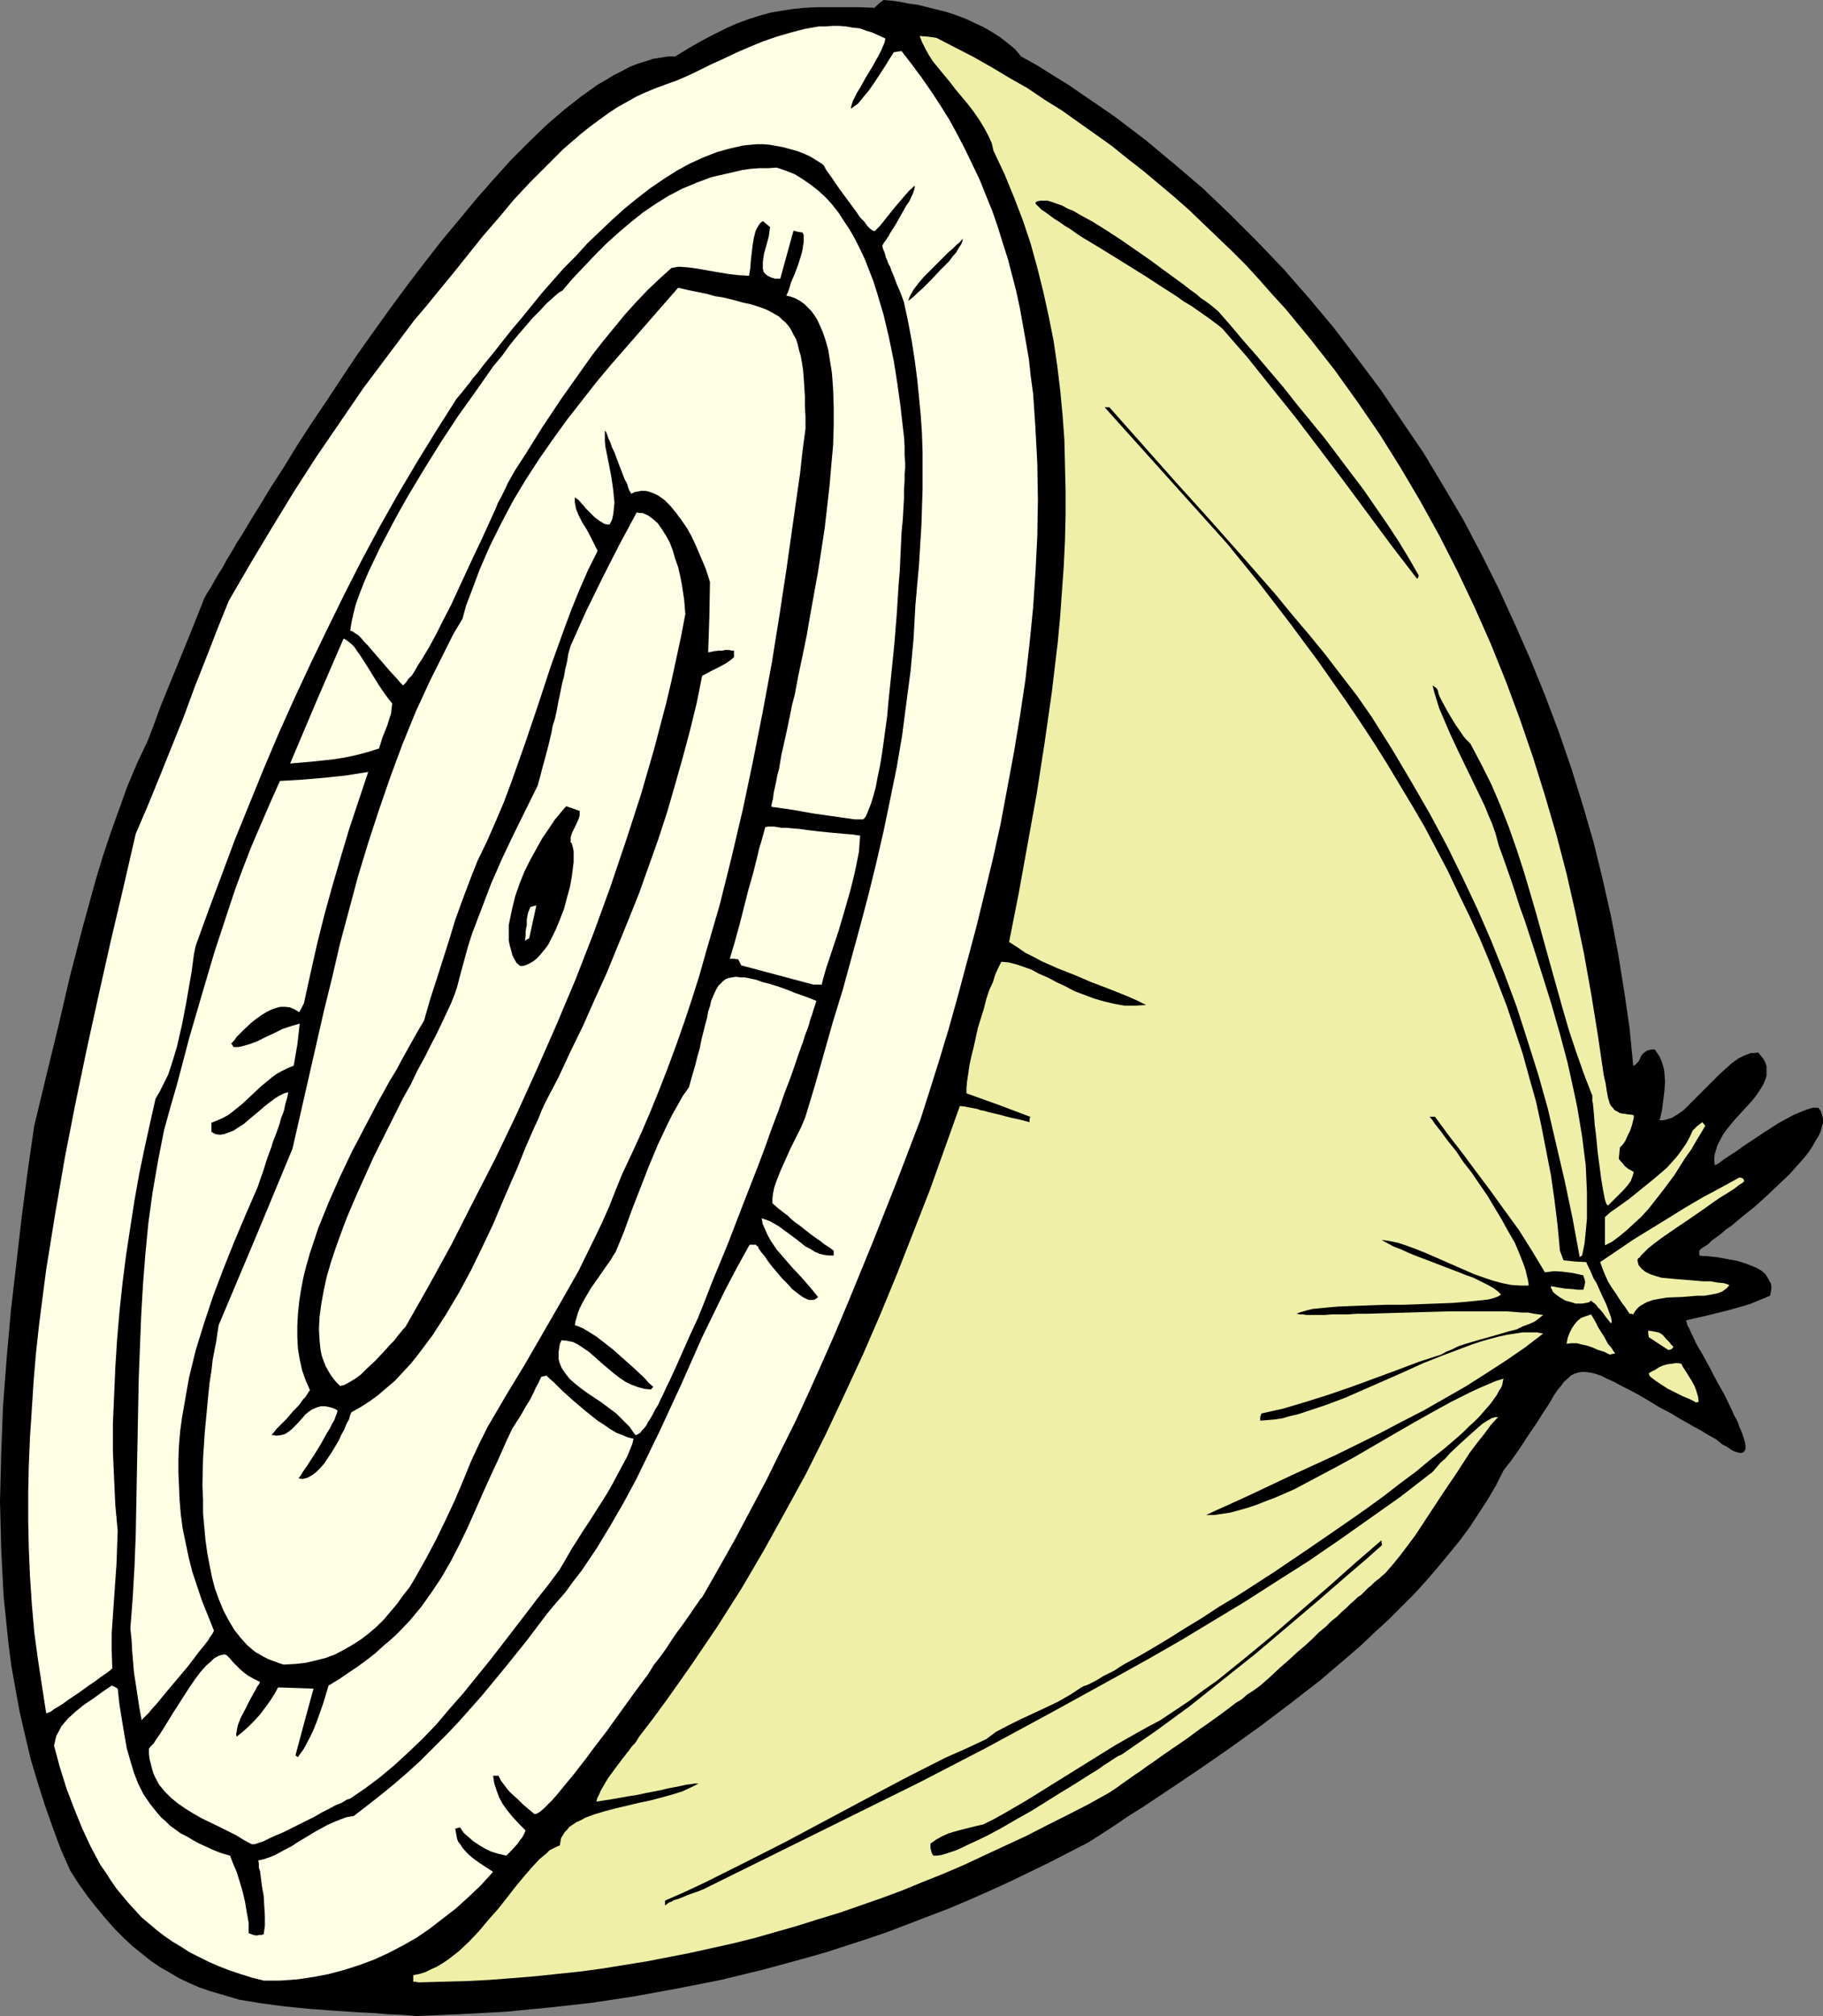 <?xml version="1.0" encoding="UTF-8" standalone="no"?>
<svg
   version="1.0"
   width="129.766mm"
   height="143.471mm"
   id="svg22"
   sodipodi:docname="Onion 23.wmf"
   xmlns:inkscape="http://www.inkscape.org/namespaces/inkscape"
   xmlns:sodipodi="http://sodipodi.sourceforge.net/DTD/sodipodi-0.dtd"
   xmlns="http://www.w3.org/2000/svg"
   xmlns:svg="http://www.w3.org/2000/svg">
  <rect width="100%" height="100%" fill="#808080" stroke="none"/>
  <sodipodi:namedview
     id="namedview22"
     pagecolor="#ffffff"
     bordercolor="#000000"
     borderopacity="0.25"
     inkscape:showpageshadow="2"
     inkscape:pageopacity="0.0"
     inkscape:pagecheckerboard="0"
     inkscape:deskcolor="#d1d1d1"
     inkscape:document-units="mm" />
  <defs
     id="defs1">
    <pattern
       id="WMFhbasepattern"
       patternUnits="userSpaceOnUse"
       width="6"
       height="6"
       x="0"
       y="0" />
  </defs>
  <path
     style="fill:#000000;fill-opacity:1;fill-rule:evenodd;stroke:none"
     d="m 111.989,542.254 -3.878,-0.323 -3.878,-0.162 -3.717,-0.323 -3.717,-0.162 -7.11,-0.485 -6.626,-0.485 -6.464,-0.646 -6.141,-0.808 -2.909,-0.485 -3.07,-0.485 -2.747,-0.808 -2.747,-0.808 -2.747,-0.808 -2.747,-0.969 -2.586,-1.131 -2.747,-1.293 -2.424,-1.454 -2.586,-1.454 -2.586,-1.777 -2.424,-1.939 -2.424,-1.939 -2.424,-2.262 -2.424,-2.424 -2.424,-2.747 -2.424,-2.908 -2.424,-3.07 -2.424,-3.393 -2.262,-3.555 -2.586,-5.817 -2.262,-6.14 -2.101,-5.978 -1.939,-6.14 L 8.242,473.099 6.787,466.959 5.333,460.658 4.202,454.518 3.07,448.216 2.262,441.915 1.616,435.613 0.97,429.312 0.646,423.01 0.323,416.547 0.162,410.245 0,403.782 l 0.162,-6.302 0.162,-6.302 0.485,-12.926 0.97,-12.765 1.131,-12.765 1.454,-12.603 1.454,-12.603 1.616,-12.441 1.778,-12.28 3.232,-13.411 1.616,-6.625 1.616,-6.625 3.07,-13.249 3.394,-13.088 1.778,-6.463 1.778,-6.463 1.939,-6.463 2.101,-6.302 2.262,-6.302 2.262,-6.302 2.586,-6.14 2.909,-6.14 1.778,-4.686 1.778,-4.847 4.04,-9.856 3.878,-9.533 1.939,-4.847 1.778,-4.524 0.808,-1.454 0.97,-1.454 0.97,-1.777 1.131,-1.939 1.131,-1.777 1.131,-2.101 1.293,-2.101 1.293,-2.262 1.454,-2.262 1.454,-2.424 1.454,-2.424 1.616,-2.585 3.232,-5.332 3.555,-5.494 3.555,-5.817 3.878,-5.978 4.04,-5.978 4.04,-6.14 4.202,-6.302 4.363,-6.14 4.525,-6.302 4.525,-6.14 4.686,-6.14 4.525,-5.817 4.848,-5.817 4.686,-5.655 4.686,-5.332 4.686,-5.17 4.686,-4.686 4.686,-4.524 2.424,-2.101 2.262,-1.939 2.262,-1.777 2.262,-1.777 2.262,-1.616 2.262,-1.616 2.262,-1.293 2.101,-1.293 2.262,-1.131 2.101,-1.131 2.101,-0.808 2.101,-0.646 1.939,-0.646 2.101,-0.323 1.939,-0.323 h 1.939 l 3.717,-2.262 3.394,-1.939 3.394,-1.777 3.232,-1.616 2.909,-1.293 3.07,-1.131 3.07,-0.969 2.909,-0.808 2.909,-0.485 3.07,-0.485 3.232,-0.323 3.394,-0.162 h 3.555 3.555 4.04 l 4.202,0.162 1.131,-1.131 L 237.713,0 l 2.101,0.162 2.262,0.323 2.424,0.485 2.424,0.323 2.586,0.646 2.586,0.646 2.586,0.646 2.424,0.808 2.586,0.969 2.424,1.131 2.424,1.131 2.262,1.293 2.262,1.454 2.101,1.616 1.939,1.616 1.616,1.939 4.363,2.424 4.363,2.747 4.202,2.585 4.202,2.908 4.04,2.747 4.202,2.908 4.04,3.07 4.04,3.07 7.757,6.463 7.757,6.625 7.434,7.109 7.11,7.109 7.11,7.433 6.787,7.756 6.626,7.917 6.302,8.24 6.302,8.402 5.818,8.564 5.818,8.564 5.333,8.887 5.333,9.048 4.848,9.21 4.686,9.371 4.363,9.533 4.202,9.533 3.878,9.533 3.717,9.856 3.394,9.856 3.07,9.856 2.909,10.018 2.424,9.856 2.262,10.018 1.939,10.179 1.616,10.018 1.454,10.018 0.97,10.018 0.485,-0.162 0.323,-0.323 0.646,-0.646 0.323,-0.646 0.323,-0.808 0.485,-0.646 0.646,-0.485 0.485,-0.323 0.485,-0.162 0.808,-0.162 h 0.808 l 0.646,0.969 0.646,0.969 0.485,1.131 0.323,0.969 0.323,1.131 0.162,1.131 0.162,2.424 -0.162,2.424 -0.323,2.585 -0.323,2.585 -0.646,2.747 h 0.808 l 0.808,-0.162 1.616,-0.485 1.616,-0.969 1.616,-1.131 1.454,-1.454 1.616,-1.616 3.232,-3.232 3.394,-3.393 1.616,-1.454 1.616,-1.454 1.778,-1.293 1.616,-0.808 1.778,-0.646 h 0.97 l 0.97,-0.162 0.808,0.969 0.646,0.808 0.485,0.969 0.323,0.969 v 0.808 0.969 0.808 l -0.323,0.969 -0.323,0.808 -0.485,0.969 -1.131,1.777 -1.293,1.777 -1.616,1.777 -3.394,3.716 -1.616,1.939 -1.454,1.939 -1.131,2.1 -0.485,0.969 -0.323,1.131 -0.323,0.969 -0.162,1.131 v 1.131 l 0.162,0.969 1.131,-0.646 1.293,-0.969 1.454,-0.969 1.778,-1.131 1.778,-1.293 1.939,-1.293 3.878,-2.585 4.04,-2.585 2.101,-1.131 1.778,-0.969 1.939,-0.808 1.616,-0.646 1.616,-0.485 h 1.454 l 0.646,0.808 0.323,0.969 0.323,1.131 v 1.131 l -0.323,1.131 -0.323,1.293 -0.646,1.293 -0.808,1.293 -0.808,1.454 -0.97,1.454 -1.131,1.454 -1.293,1.454 -2.747,3.07 -3.07,2.908 -3.07,2.908 -3.232,2.908 -3.232,2.585 -3.07,2.585 -1.454,0.969 -1.293,1.131 -1.293,0.969 -1.131,0.808 -0.97,0.969 -0.97,0.646 -0.808,0.485 -0.323,0.323 -0.323,0.323 v 1.293 l 0.97,0.162 h 0.97 l 1.454,0.162 1.454,0.162 1.778,0.323 1.778,0.323 1.778,0.323 1.616,0.485 1.778,0.646 1.616,0.646 1.454,0.808 1.131,0.969 0.808,1.293 0.323,0.646 0.323,0.485 0.162,0.808 v 0.808 l -0.162,0.808 -0.162,0.969 -2.747,1.131 -2.747,1.131 -2.747,0.808 -2.909,0.808 -5.818,1.454 -5.656,1.293 0.162,0.485 0.162,0.808 0.485,0.808 0.485,1.131 0.646,1.293 0.646,1.454 0.808,1.454 0.97,1.616 1.939,3.555 1.939,3.716 2.101,3.716 1.778,3.716 0.808,1.777 0.97,1.777 0.485,1.454 0.646,1.454 0.485,1.454 0.323,1.131 0.162,0.969 v 0.808 l -0.323,0.646 -0.323,0.323 -0.646,0.162 -0.808,-0.162 -0.485,-0.162 -0.485,-0.162 -0.646,-0.323 -1.454,-0.969 -0.97,-0.485 -0.808,-0.646 -0.97,-0.808 -2.101,-1.131 -2.101,-1.293 -2.101,-1.131 -1.939,-1.131 -1.778,-0.969 -1.778,-1.131 -3.394,-1.777 -2.909,-1.777 -2.747,-1.616 -2.424,-1.293 -2.262,-1.131 -2.101,-1.131 -1.778,-0.808 -1.616,-0.808 -1.454,-0.485 -1.454,-0.323 -1.131,-0.162 h -1.131 l -0.97,0.162 -0.97,0.323 -0.97,0.485 -0.808,0.808 -0.97,0.808 -0.808,1.131 -0.97,1.131 -0.97,1.454 -0.808,1.454 -1.131,1.777 -1.293,1.939 -1.293,2.101 -1.454,2.101 -1.616,2.424 -1.778,2.747 -1.939,2.747 -2.262,2.908 -1.939,3.878 -2.262,3.878 -2.424,3.716 -2.424,3.716 -2.747,3.716 -2.909,3.555 -3.07,3.716 -3.07,3.555 -3.232,3.555 -3.394,3.393 -3.394,3.393 -3.717,3.393 -3.555,3.393 -3.717,3.232 -7.595,6.463 -7.918,6.14 -7.918,5.978 -8.08,5.817 -7.918,5.494 -7.918,5.332 -7.757,5.17 -3.878,2.424 -3.555,2.424 -3.717,2.424 -3.555,2.262 -5.333,2.747 -5.333,2.747 -5.333,2.585 -5.333,2.585 -5.333,2.424 -5.494,2.424 -5.333,2.262 -5.494,2.101 -10.989,4.201 -5.656,1.939 -5.494,1.777 -5.494,1.777 -5.656,1.616 -11.312,3.07 -11.312,2.747 -11.474,2.262 -11.474,2.101 -11.635,1.777 -11.635,1.293 -11.797,1.131 -11.958,0.646 z"
     id="path1" />
  <path
     style="fill:#efefa8;fill-opacity:1;fill-rule:evenodd;stroke:none"
     d="m 112.635,533.206 -0.808,-0.162 h -0.646 v -1.777 l 1.616,-0.323 1.616,-0.485 1.616,-0.808 1.454,-0.646 1.616,-0.969 1.454,-0.969 2.909,-2.262 2.747,-2.585 2.747,-2.908 2.424,-2.908 2.586,-2.908 2.424,-3.07 2.262,-2.908 2.262,-2.747 2.101,-2.424 2.101,-2.262 0.97,-0.808 0.97,-0.808 0.808,-0.808 0.97,-0.485 0.97,-0.485 0.808,-0.323 0.162,-0.969 0.162,-0.969 0.485,-0.808 0.485,-0.808 0.646,-0.646 0.646,-0.808 0.97,-0.646 0.97,-0.646 1.131,-0.485 1.131,-0.646 2.586,-0.969 2.747,-0.808 3.07,-0.808 6.141,-1.454 3.07,-0.646 3.07,-0.808 2.909,-0.808 2.586,-0.808 2.424,-1.131 0.97,-0.485 0.97,-0.485 h -0.485 -0.646 l -0.97,0.162 -1.293,0.162 -1.454,0.323 -1.616,0.323 -1.778,0.323 -1.939,0.485 -4.202,0.808 -2.262,0.485 -2.101,0.323 -4.525,0.808 -2.101,0.323 -2.101,0.323 0.162,-0.808 0.485,-0.969 0.485,-1.131 0.646,-1.131 0.646,-1.131 0.808,-1.293 1.778,-2.424 1.939,-2.585 1.778,-2.262 0.808,-1.131 0.808,-0.808 0.646,-0.969 0.485,-0.808 3.717,-4.847 3.555,-4.847 3.555,-5.009 3.394,-4.847 6.787,-10.018 6.464,-10.179 5.979,-10.179 5.818,-10.503 5.656,-10.341 5.333,-10.664 5.01,-10.664 5.01,-10.826 4.686,-10.826 4.525,-10.987 4.363,-11.149 4.363,-11.149 4.04,-11.31 4.04,-11.31 1.293,0.162 2.586,0.485 0.808,0.162 0.808,0.323 0.97,0.162 1.131,0.323 1.293,0.323 1.454,0.323 1.778,0.485 1.939,0.485 2.262,0.485 2.424,0.646 v -0.808 l 0.162,-0.646 -8.565,-3.232 -8.565,-3.07 v -1.454 l 0.162,-1.777 0.323,-2.101 0.323,-2.262 0.485,-2.262 0.646,-2.585 1.131,-5.17 1.616,-5.17 0.646,-2.585 0.808,-2.424 0.97,-2.101 0.646,-2.1 0.808,-1.777 0.808,-1.616 1.939,0.162 1.939,0.485 1.939,0.646 2.262,0.808 2.101,1.131 2.262,0.969 2.424,1.293 2.424,1.131 2.424,1.293 2.586,0.969 2.586,0.969 2.747,0.808 2.747,0.646 2.747,0.485 h 2.909 l 2.909,-0.162 -2.586,-1.293 -2.586,-1.131 -4.848,-1.939 -4.686,-1.777 -4.525,-1.939 -4.525,-1.777 -4.363,-1.939 -2.101,-1.131 -2.262,-1.131 -2.101,-1.454 -2.262,-1.454 2.586,-13.088 2.424,-13.411 2.424,-13.411 2.101,-13.573 1.939,-13.573 1.616,-13.573 0.646,-6.948 0.485,-6.786 0.485,-6.786 0.323,-6.786 0.162,-6.786 v -6.786 l -0.162,-6.786 -0.162,-6.786 -0.485,-6.625 -0.646,-6.786 -0.808,-6.625 -0.97,-6.625 -1.293,-6.463 -1.454,-6.625 -1.616,-6.463 -1.778,-6.463 -2.101,-6.302 -2.424,-6.302 -2.586,-6.302 -2.909,-6.14 -0.485,-2.101 -0.97,-2.101 -1.131,-2.101 -1.293,-2.101 -1.454,-2.101 -1.616,-2.101 -3.232,-3.878 -1.616,-2.101 -1.616,-1.939 -1.454,-1.777 -1.454,-1.777 -1.131,-1.777 -0.97,-1.777 -0.808,-1.616 -0.646,-1.616 2.262,0.162 2.262,0.323 10.019,5.17 4.848,2.747 4.848,2.908 4.848,2.747 4.525,3.07 4.686,2.908 4.525,3.232 4.363,3.07 4.525,3.232 4.202,3.393 4.363,3.393 4.04,3.393 4.04,3.393 4.04,3.555 3.878,3.716 3.878,3.716 3.878,3.716 3.717,3.716 3.555,3.878 3.555,4.039 3.555,3.878 6.787,8.24 6.464,8.24 6.141,8.564 5.979,8.725 5.656,9.048 5.333,9.048 5.171,9.371 4.848,9.533 4.525,9.533 4.363,9.856 4.04,10.018 3.717,10.018 3.555,10.341 3.232,10.341 3.07,10.503 2.747,10.503 2.424,10.664 2.262,10.826 1.939,10.826 1.778,10.987 1.616,10.987 0.485,2.1 0.323,2.101 0.323,1.777 0.485,1.616 0.323,0.646 0.485,0.485 0.485,0.646 0.646,0.323 0.808,0.485 0.97,0.162 1.131,0.162 1.454,0.162 0.162,0.162 v 0.323 0.323 l -0.162,0.646 -0.323,1.293 -0.485,1.454 -0.646,1.293 -0.646,1.454 -0.646,0.969 -0.485,0.485 -0.323,0.323 -0.162,1.454 -0.162,1.616 0.485,0.646 0.646,0.646 0.323,0.485 0.323,0.323 0.808,0.646 0.646,0.323 0.808,0.485 -0.162,0.646 -0.162,0.485 -0.485,1.293 -0.808,1.131 -1.131,1.293 -2.262,2.262 -0.485,0.485 -0.485,0.485 -0.97,0.969 -0.323,-0.323 -0.162,-0.323 -0.162,-0.485 -0.162,-0.485 -0.323,-1.616 -0.323,-1.777 -0.323,-1.939 -0.323,-2.424 -0.646,-4.847 -0.485,-5.009 -0.323,-2.424 -0.162,-2.262 -0.162,-1.777 -0.162,-1.777 -0.162,-0.646 v -0.646 -0.485 -0.323 l -2.262,-5.817 -2.101,-5.978 -1.939,-5.817 -1.778,-6.14 -3.394,-12.118 -3.394,-12.28 -1.778,-6.14 -1.778,-5.978 -1.939,-5.978 -2.101,-5.978 -2.262,-5.817 -2.424,-5.655 -2.747,-5.494 -2.909,-5.494 -0.646,-0.646 -0.646,-0.646 -0.646,-0.808 -0.646,-0.969 -1.454,-2.1 -1.293,-2.101 -1.293,-2.262 -1.131,-2.101 -0.485,-0.969 -0.323,-0.808 -0.162,-0.808 -0.323,-0.646 -1.131,-0.808 0.485,1.939 0.646,2.101 0.646,2.101 0.97,2.262 0.97,2.262 0.97,2.262 2.262,4.847 2.424,5.009 2.424,5.009 2.262,4.686 0.97,2.424 0.97,2.262 0.97,2.747 0.808,3.07 1.131,3.07 1.131,3.232 1.131,3.232 1.131,3.393 1.131,3.555 1.293,3.555 2.424,7.433 2.424,7.594 2.424,7.756 2.262,7.917 2.101,7.917 1.778,8.079 0.808,3.878 0.646,3.878 0.646,3.878 0.485,3.878 0.485,3.878 0.162,3.555 0.162,3.716 v 3.555 3.555 l -0.323,3.393 -0.323,3.232 -0.646,3.232 -0.323,0.162 -0.323,0.323 -1.939,-10.503 -2.101,-10.018 -2.262,-9.695 -2.262,-9.695 -2.586,-9.21 -2.909,-9.21 -2.909,-9.048 -3.232,-8.725 -3.555,-8.887 -3.717,-8.564 -4.04,-8.564 -4.202,-8.564 -4.686,-8.725 -4.848,-8.402 -5.171,-8.725 -5.494,-8.725 -4.04,-5.817 -4.363,-5.655 -4.202,-5.494 -4.363,-5.332 -4.525,-5.332 -4.363,-5.332 -9.05,-10.341 -8.888,-10.018 -9.05,-10.018 -8.888,-10.018 -8.888,-10.018 h -1.293 l 32.966,36.678 8.403,10.341 8.08,10.503 7.918,10.664 7.595,10.826 3.717,5.494 3.717,5.655 3.555,5.655 3.394,5.655 3.394,5.655 3.394,5.817 3.07,5.817 3.07,5.817 2.909,6.14 2.909,5.978 2.747,5.978 2.586,6.14 2.424,6.14 2.424,6.302 2.101,6.302 2.101,6.302 1.778,6.463 1.778,6.302 1.454,6.625 1.293,6.625 1.293,6.625 0.97,6.786 0.808,6.625 0.646,6.948 0.485,1.293 0.485,1.293 3.07,0.323 3.07,0.162 0.162,0.485 0.323,0.646 0.485,0.969 0.485,1.131 0.485,1.131 0.808,1.293 1.293,2.908 1.293,2.747 0.485,1.293 0.485,1.293 0.323,0.969 0.162,0.808 v 0.485 l -0.162,0.323 -0.646,-0.808 -0.646,-0.808 -0.485,-0.646 -0.323,-0.485 -0.808,-0.969 -0.646,-0.646 -0.323,-0.485 -0.485,-0.485 -0.485,-0.323 -0.485,-0.485 -0.646,0.485 -0.808,0.162 -0.97,0.162 h -0.97 -0.808 l -0.97,-0.323 -1.778,-0.485 -1.616,-0.969 -0.646,-0.485 -0.646,-0.485 -0.485,-0.485 -0.162,-0.485 -0.323,-0.485 v -0.485 l 1.778,0.323 1.939,0.323 2.262,0.162 1.293,0.162 h 1.454 l 0.162,-0.646 0.162,-0.485 0.162,-0.969 -0.162,-0.808 -0.162,-0.323 -0.162,-0.646 -1.454,-0.323 -1.454,-0.323 -1.293,-0.162 -1.293,-0.162 -2.262,-0.162 -1.293,0.162 -1.293,0.162 -3.394,-5.655 -3.555,-5.655 -3.878,-5.332 -3.717,-5.17 -3.878,-5.17 -3.717,-5.009 -3.878,-5.009 -3.555,-4.847 h -1.454 l 0.808,0.969 0.646,0.969 1.778,2.262 1.778,2.424 2.101,2.585 1.939,2.908 2.262,2.908 4.202,6.14 1.939,3.232 1.939,3.232 1.778,3.232 1.778,3.07 1.293,3.07 1.131,2.908 0.485,1.454 0.323,1.454 0.323,1.293 0.162,1.293 h -2.262 l -2.424,-0.162 -2.424,-0.485 -2.424,-0.646 -2.424,-0.808 -2.747,-0.969 -5.171,-2.262 -5.171,-2.262 -2.586,-1.131 -2.424,-0.969 -2.586,-0.969 -2.424,-0.808 -2.262,-0.485 -2.262,-0.323 1.454,0.808 1.778,0.969 2.101,0.808 2.101,0.969 2.424,0.969 2.586,0.969 5.01,1.939 2.586,0.969 2.424,0.969 2.262,0.808 1.939,0.969 1.939,0.969 1.454,0.808 1.293,0.969 0.485,0.485 0.323,0.323 -0.485,0.323 -0.646,0.323 -0.97,0.323 -1.131,0.323 -1.293,0.162 -1.454,0.162 -1.616,0.162 -1.616,0.162 -1.939,0.162 -1.939,0.162 -4.202,0.162 -4.363,0.162 -4.525,0.162 h -4.686 l -4.525,0.162 -4.363,0.162 -4.04,0.162 -1.939,0.162 -1.778,0.162 -1.616,0.162 -1.616,0.162 -1.293,0.323 -1.131,0.323 -1.131,0.323 -0.808,0.323 h 0.323 l 0.485,0.162 h 0.97 l 0.97,0.162 h 4.848 l 1.939,-0.162 h 2.101 2.262 l 2.424,-0.162 h 2.586 l 5.333,-0.162 5.656,-0.162 11.312,-0.323 h 5.494 5.171 2.424 2.262 l 2.262,0.162 1.778,0.162 h 1.778 l 1.616,0.323 1.293,0.162 1.131,0.162 -0.97,0.808 -1.293,0.969 -1.454,0.646 -1.778,0.646 -1.616,0.808 -1.939,0.485 -3.878,1.131 -4.04,1.131 -3.878,1.131 -1.939,0.646 -1.616,0.808 -1.616,0.646 -1.454,0.808 -5.979,1.939 -5.979,2.262 -12.282,4.524 -6.141,2.101 -6.141,1.939 -5.979,1.777 -2.909,0.646 -2.909,0.646 -0.323,0.969 v 0.969 l 1.939,-0.162 1.939,-0.162 2.101,-0.323 2.262,-0.646 2.101,-0.485 4.848,-1.616 2.424,-0.808 5.171,-1.939 5.171,-2.262 10.666,-4.686 5.333,-2.424 5.333,-2.101 5.171,-1.939 2.586,-0.969 2.424,-0.808 2.262,-0.646 2.424,-0.646 2.262,-0.485 2.101,-0.323 2.101,-0.323 h 1.939 1.778 l 1.778,0.323 -4.848,3.716 -5.171,3.555 -5.494,3.555 -5.333,3.393 -5.656,3.232 -5.656,3.232 -5.979,3.07 -5.818,3.07 -11.797,5.817 -11.958,5.494 -5.818,2.747 -5.818,2.747 -5.656,2.585 -2.909,1.293 -2.747,1.293 h 2.101 l 2.262,-0.323 2.101,-0.323 2.424,-0.646 2.262,-0.646 2.424,-0.808 2.424,-0.969 2.586,-0.969 2.586,-1.131 2.586,-1.131 5.171,-2.747 5.494,-2.908 5.333,-2.908 10.827,-6.302 5.333,-3.07 5.171,-2.908 5.01,-2.747 4.848,-2.424 2.424,-1.131 2.262,-0.969 2.262,-0.969 2.101,-0.646 -0.162,0.646 -0.162,0.969 -0.323,0.808 -0.646,0.969 -0.485,0.969 -0.808,1.131 -0.808,1.131 -0.97,1.131 -1.131,1.293 -1.131,1.293 -1.293,1.293 -1.454,1.293 -1.454,1.454 -1.616,1.454 -3.394,2.908 -3.878,3.07 -3.878,3.232 -4.363,3.232 -4.363,3.393 -4.686,3.393 -4.848,3.393 -9.858,6.786 -10.019,6.786 -5.01,3.232 -5.01,3.232 -4.848,2.908 -4.686,3.07 -4.525,2.747 -4.363,2.747 -4.04,2.424 -3.878,2.262 -1.778,0.969 -1.778,0.969 -1.616,0.969 -1.454,0.969 -1.616,0.808 -1.293,0.646 -1.293,0.808 -1.131,0.646 -0.97,0.485 -0.97,0.485 -0.97,0.323 -0.646,0.323 -1.454,0.969 -1.454,0.969 -3.394,1.939 -3.394,1.616 -6.949,3.232 -3.232,1.616 -3.07,1.616 -1.293,0.969 -1.293,0.969 -5.494,2.585 -5.494,2.424 -10.827,5.494 -10.666,5.655 -21.493,11.472 -10.827,5.494 -10.666,5.332 -5.494,2.585 -5.494,2.424 v 1.293 l 0.646,-0.485 0.485,-0.323 0.485,-0.162 0.323,-0.162 0.485,-0.323 0.646,-0.162 0.97,-0.323 0.808,-0.323 1.131,-0.485 1.293,-0.485 1.454,-0.485 1.616,-0.646 29.088,-14.38 29.088,-14.38 17.776,-9.21 17.614,-9.533 17.614,-9.695 8.726,-4.847 8.726,-5.009 8.565,-5.17 8.565,-5.17 8.565,-5.494 8.403,-5.332 8.242,-5.655 8.242,-5.817 8.242,-5.817 7.918,-6.14 0.485,-0.323 0.646,-0.646 0.808,-0.969 0.97,-1.131 1.293,-1.131 1.293,-1.454 2.909,-2.747 3.07,-2.747 1.454,-1.293 1.293,-1.131 1.293,-0.808 1.131,-0.646 0.485,-0.162 0.646,-0.162 h 0.323 0.323 l -1.939,2.101 -1.778,2.424 -1.939,2.424 -1.939,2.585 -3.555,5.494 -3.717,5.494 -3.717,5.655 -3.717,5.655 -3.878,5.17 -2.101,2.585 -2.101,2.424 -0.97,0.808 -0.485,0.485 -0.646,0.485 -0.808,0.646 -0.97,0.969 -0.646,0.485 -0.485,0.485 -0.646,0.646 -0.808,0.808 -0.97,0.646 -0.808,0.808 -1.131,0.969 -1.131,1.131 -1.131,0.969 -1.293,1.293 -1.616,1.293 -1.454,1.454 -1.778,1.454 -1.778,1.777 -1.939,1.777 -2.101,1.777 -2.262,2.1 -2.424,2.101 -2.586,2.424 -2.747,2.424 -1.778,1.293 -1.778,1.131 -1.454,1.293 -1.616,0.969 -1.454,1.131 -1.293,0.969 -2.424,1.777 -2.262,1.616 -2.101,1.454 -3.717,2.747 -4.04,2.747 -2.101,1.454 -2.262,1.616 -2.586,1.777 -1.293,0.969 -1.454,0.969 -1.616,1.131 -1.616,1.131 -1.778,1.293 -1.939,1.293 -5.494,3.07 -5.656,2.908 -5.494,2.747 -5.656,2.908 -11.15,5.17 -5.494,2.585 -5.656,2.424 -5.656,2.262 -5.494,2.262 -5.656,2.101 -11.15,3.878 -5.818,1.777 -5.656,1.777 -5.656,1.616 -5.656,1.616 -5.818,1.454 -5.818,1.293 -5.818,1.293 -5.818,1.131 -5.818,1.131 -5.979,0.969 -5.979,0.969 -5.979,0.808 -6.141,0.646 -6.141,0.646 -5.979,0.485 -6.302,0.485 -6.302,0.323 -6.302,0.162 z"
     id="path2" />
  <path
     style="fill:#ffffe5;fill-opacity:1;fill-rule:evenodd;stroke:none"
     d="m 70.942,532.721 -3.232,-0.808 -3.07,-0.969 -2.909,-0.969 -2.909,-1.131 -2.586,-1.131 -2.586,-1.293 -2.586,-1.293 -2.262,-1.454 -2.424,-1.454 -2.101,-1.454 -2.101,-1.616 -2.101,-1.777 -1.939,-1.616 -1.778,-1.939 -1.778,-1.939 -1.616,-1.939 -1.616,-1.939 -1.454,-2.101 -1.454,-2.262 -1.454,-2.101 -2.586,-4.847 -2.262,-4.847 -2.101,-5.17 -2.101,-5.494 -1.778,-5.655 -1.616,-5.978 0.323,-1.454 0.323,-1.293 0.646,-1.131 0.646,-1.293 0.808,-0.969 0.97,-1.131 2.101,-1.939 2.424,-1.939 2.424,-1.616 2.424,-1.777 2.424,-1.616 0.808,0.323 0.808,0.485 0.485,4.363 0.646,4.039 0.646,3.878 0.646,3.716 0.97,3.393 0.97,3.232 1.131,2.908 1.454,2.908 1.778,2.585 1.939,2.424 0.97,1.131 1.293,1.131 1.131,1.131 2.909,2.101 1.616,0.808 1.616,0.969 1.778,0.969 1.778,0.808 2.101,0.969 2.101,0.808 2.262,0.646 0.808,2.1 0.97,2.262 0.808,2.585 0.808,2.747 0.646,2.747 0.485,2.908 0.485,2.747 v 2.747 l 0.808,0.323 0.485,0.162 0.808,0.162 0.808,-0.162 h 0.485 l 0.646,-0.162 0.162,-1.131 0.162,-1.131 v -2.585 l -0.162,-2.747 -0.162,-2.747 -0.485,-2.747 -0.323,-2.585 -0.162,-1.293 -0.323,-0.969 v -1.131 l -0.162,-0.808 1.454,-0.323 1.454,-0.485 1.616,-0.646 1.454,-0.808 3.07,-1.616 1.454,-0.969 1.616,-0.969 3.232,-1.939 3.232,-1.777 1.778,-0.808 1.616,-0.646 1.778,-0.646 1.939,-0.323 3.555,-2.747 3.717,-2.908 3.555,-2.908 3.555,-3.07 3.555,-3.232 3.394,-3.393 3.394,-3.393 3.394,-3.555 6.302,-7.109 6.141,-7.433 5.979,-7.433 5.494,-7.271 2.424,-2.908 2.424,-2.747 2.101,-2.908 2.262,-2.908 4.04,-5.978 3.717,-6.14 3.555,-6.14 3.394,-6.302 3.07,-6.302 3.07,-6.302 5.979,-12.926 5.656,-12.765 3.07,-6.302 3.07,-6.302 3.232,-6.14 3.394,-6.14 h 1.778 v 0.162 l 0.162,0.162 0.323,0.162 0.162,0.485 0.646,0.969 0.97,1.131 0.97,1.454 1.131,1.454 2.586,3.07 1.454,1.454 1.293,1.454 1.454,1.131 1.293,0.969 1.293,0.646 0.485,0.162 h 0.646 0.485 l 0.485,-0.162 0.485,-0.323 0.323,-0.323 -2.262,-2.747 -2.262,-2.585 -2.424,-2.585 -2.101,-2.424 -2.101,-2.424 -1.616,-2.424 -0.808,-1.454 -0.646,-1.454 -0.646,-1.454 -0.323,-1.616 0.97,0.323 1.293,0.485 1.131,0.646 1.131,0.646 2.424,1.777 2.424,1.777 2.424,1.939 1.293,0.646 1.293,0.808 1.131,0.485 1.293,0.323 1.293,0.162 h 1.293 v -1.293 l -1.293,-0.969 -1.293,-0.808 -0.97,-0.808 -0.97,-0.646 -1.778,-1.293 -1.454,-1.131 -1.616,-1.293 -0.97,-0.646 -0.97,-0.808 -0.97,-0.969 -1.293,-0.969 -1.454,-1.131 -1.454,-1.293 v -1.293 l 0.162,-1.293 0.323,-1.616 0.485,-1.454 1.131,-2.908 2.747,-6.14 1.454,-2.908 1.454,-2.908 1.131,-2.747 2.586,-8.564 2.424,-8.564 2.424,-8.564 2.586,-8.402 4.686,-17.127 2.262,-8.564 2.101,-8.564 1.939,-8.402 1.778,-8.564 1.778,-8.725 1.454,-8.564 1.131,-8.725 1.131,-8.564 0.808,-8.725 0.485,-8.887 0.485,-5.494 0.485,-5.332 0.323,-5.332 0.323,-5.17 0.162,-5.009 0.162,-5.009 v -5.009 -4.847 l -0.162,-5.009 -0.323,-4.847 -0.485,-5.009 -0.485,-4.847 -0.646,-5.009 -0.808,-5.17 -0.97,-5.17 -1.131,-5.332 -0.646,-1.777 -0.646,-1.616 -0.646,-1.454 -0.485,-1.293 -0.485,-1.293 -0.485,-1.131 -0.323,-0.969 -0.485,-0.808 -0.323,-0.969 -0.323,-0.646 -0.323,-1.293 -0.485,-1.131 -0.162,-0.808 0.323,-0.646 0.485,-0.646 0.646,-0.969 0.323,-0.485 0.323,-0.646 1.454,-2.262 1.454,-2.585 1.454,-2.585 0.808,-1.131 0.485,-1.131 0.485,-0.969 0.323,-0.969 0.162,-0.646 v -0.485 l -1.454,1.293 -1.293,1.454 -2.747,3.232 -2.586,3.232 -1.293,1.616 -1.454,1.454 -0.162,-0.162 h -0.323 l -0.646,-0.485 -0.808,-0.808 -0.808,-1.131 -1.131,-1.131 -0.97,-1.454 -2.262,-3.07 -2.262,-3.07 -1.131,-1.616 -0.97,-1.454 -0.808,-1.131 -0.808,-1.131 -0.485,-0.969 -0.485,-0.485 -1.778,-1.131 -1.616,-0.969 -1.778,-0.808 -1.778,-0.646 -1.778,-0.485 -1.778,-0.485 -1.778,-0.323 -1.778,-0.323 -1.778,-0.162 h -1.778 l -1.778,0.162 -1.778,0.162 -3.555,0.808 -3.555,0.969 -3.717,1.454 -3.555,1.616 -3.555,1.939 -3.555,2.262 -3.555,2.424 -3.555,2.747 -3.394,2.747 -3.394,3.07 -3.232,3.07 -3.394,3.232 -3.07,3.393 -3.232,3.232 -5.979,6.786 -2.747,3.393 -2.747,3.393 -2.747,3.232 -2.424,3.07 -2.424,3.07 -2.262,2.747 -2.101,2.747 -1.131,1.293 -0.808,1.131 -1.939,2.424 -1.616,1.939 -5.333,8.402 -5.171,8.402 -5.171,8.725 -5.01,8.887 -4.848,9.048 -4.686,9.21 -4.525,9.21 -4.525,9.371 -4.363,9.371 -4.202,9.371 -4.04,9.533 -3.878,9.533 -3.878,9.533 -3.555,9.533 -3.555,9.533 -3.394,9.371 -0.485,2.262 -0.323,2.424 -0.323,2.424 -0.485,2.747 -0.97,5.655 -1.131,5.817 -1.293,5.655 -0.808,2.747 -0.808,2.585 -0.808,2.424 -1.131,2.262 -1.131,2.262 -1.131,1.939 -1.454,6.463 -1.454,6.625 -1.454,6.948 -1.293,7.271 -1.131,7.271 -1.131,7.433 -0.97,7.594 -0.808,7.594 -0.646,7.594 -0.485,7.594 -0.323,7.594 -0.323,7.433 v 7.433 l 0.323,7.271 0.323,7.109 0.646,6.948 -0.162,4.524 -0.162,4.524 -0.323,4.524 -0.646,9.371 -0.323,4.686 v 4.686 l 0.162,4.686 -0.485,0.485 -0.808,0.646 -0.97,0.646 -1.131,0.808 -1.293,0.969 -1.454,0.969 -2.909,2.101 -2.909,1.939 -1.293,0.969 -1.293,0.808 -1.131,0.646 -0.808,0.646 -0.808,0.323 -0.485,0.162 -1.131,-7.271 -1.131,-7.433 -0.97,-7.271 -0.646,-7.433 -0.485,-7.433 -0.323,-7.433 -0.162,-7.594 v -7.433 l 0.162,-7.433 0.323,-7.594 0.485,-7.433 0.485,-7.594 0.646,-7.594 0.808,-7.433 0.97,-7.594 0.97,-7.433 2.424,-15.027 2.586,-15.027 2.909,-14.865 3.07,-14.704 3.232,-14.704 3.232,-14.38 3.394,-14.38 3.232,-14.057 3.394,-7.917 3.232,-7.917 6.302,-15.673 2.909,-7.917 3.07,-7.756 3.07,-7.917 3.07,-7.594 5.818,-10.018 5.818,-9.695 5.818,-9.533 6.141,-9.533 6.302,-9.21 6.302,-9.21 6.787,-9.048 6.787,-9.048 3.555,-4.201 3.555,-4.363 3.717,-4.524 3.878,-4.847 3.878,-4.847 4.202,-4.847 4.04,-4.847 4.363,-4.686 4.525,-4.524 4.525,-4.524 4.686,-4.039 2.424,-1.939 2.424,-1.777 2.424,-1.777 2.424,-1.616 2.586,-1.454 2.586,-1.454 2.424,-1.131 2.747,-1.131 2.586,-0.969 2.747,-0.969 3.07,-1.293 3.07,-1.454 3.232,-1.616 3.555,-1.616 3.394,-1.616 3.717,-1.616 3.555,-1.454 3.717,-1.293 3.878,-1.131 3.717,-0.969 3.717,-0.646 h 1.778 l 1.939,-0.162 h 1.778 l 1.939,0.162 1.778,0.323 1.778,0.162 1.778,0.646 1.616,0.485 1.778,0.808 1.778,0.808 -0.162,0.969 -0.485,1.131 -0.485,1.131 -0.646,1.293 -1.616,2.908 -1.778,2.908 -1.616,2.908 -0.808,1.293 -0.646,1.293 -0.485,0.969 -0.323,0.969 -0.162,0.646 v 0.485 l 0.808,-0.646 0.97,-0.646 1.454,-1.777 1.616,-1.939 1.454,-2.101 2.747,-4.201 1.293,-2.101 1.131,-1.777 0.97,-0.162 1.131,-0.162 2.747,3.555 2.747,3.716 2.586,3.716 2.424,3.716 2.424,3.878 2.101,3.878 2.101,4.039 1.939,4.039 1.939,4.039 1.616,4.039 1.778,4.363 1.454,4.201 1.293,4.201 1.454,4.524 1.131,4.363 1.131,4.363 0.97,4.524 0.808,4.524 0.808,4.524 0.808,4.686 0.485,4.524 0.646,4.686 0.323,4.686 0.323,4.847 0.485,9.371 0.162,9.695 -0.162,9.695 -0.485,9.695 -0.646,9.695 -0.97,9.695 -1.131,9.856 -1.454,9.695 -1.616,9.695 -1.778,9.533 -1.778,9.533 -2.101,9.533 -2.262,9.371 -2.262,9.21 -2.424,9.048 -2.424,9.048 -2.424,8.725 -2.586,8.564 -2.586,8.24 -2.586,8.079 -6.302,16.481 -6.464,16.319 -6.626,16.158 -3.394,8.079 -3.555,8.079 -3.555,7.917 -3.717,8.079 -3.878,7.756 -3.878,7.917 -4.202,7.917 -4.202,7.917 -4.363,7.756 -4.525,7.917 -0.485,0.485 -0.646,0.969 -0.808,1.131 -0.97,1.454 -1.131,1.616 -1.131,1.616 -1.454,1.939 -1.454,2.101 -1.454,2.262 -1.616,2.262 -1.778,2.262 -1.616,2.585 -3.717,5.009 -3.717,5.17 -3.717,5.17 -3.717,4.847 -1.778,2.424 -1.778,2.262 -1.616,2.101 -1.616,1.939 -1.454,1.777 -1.454,1.777 -1.293,1.454 -1.293,1.293 -0.97,0.969 -0.97,0.808 -0.808,0.485 -0.646,0.162 -3.07,-2.585 -1.454,-1.454 -1.293,-1.131 -1.293,-1.293 -0.97,-1.293 -0.97,-1.293 -0.646,-1.293 h -0.808 -0.646 l 0.323,2.101 0.646,1.939 0.646,1.777 0.97,1.777 1.131,1.616 1.454,1.777 1.616,1.777 1.939,1.939 -0.323,0.808 -0.485,0.969 -0.646,0.808 -0.646,0.969 -1.616,1.777 -0.808,0.808 -0.646,0.646 -2.101,-0.485 -2.101,-0.646 -1.616,-0.808 -1.616,-0.969 -1.454,-0.969 -1.293,-1.131 -1.293,-1.131 -0.97,-1.454 -1.293,0.323 0.162,0.969 0.162,0.808 0.162,0.969 0.323,0.808 0.646,0.808 0.485,0.808 1.293,1.454 1.454,1.293 1.778,1.293 3.717,2.424 -3.232,3.555 -3.394,3.232 -3.394,3.07 -3.555,2.747 -3.555,2.747 -3.555,2.424 -3.717,2.101 -3.717,1.939 -3.878,1.777 -3.878,1.454 -4.04,1.293 -4.202,1.131 -4.202,0.808 -4.363,0.646 -4.525,0.323 z"
     id="path3" />
  <path
     style="fill:#000000;fill-opacity:1;fill-rule:evenodd;stroke:none"
     d="m 251.126,499.113 -0.323,-0.485 -0.162,-0.323 -0.162,-0.646 -0.162,-0.646 v -1.131 l 1.616,-1.131 1.454,-0.808 1.778,-0.808 1.616,-0.485 1.778,-0.485 3.878,-0.969 2.101,-0.485 2.909,-1.454 2.909,-1.616 5.818,-3.393 5.979,-3.716 5.979,-3.716 5.979,-3.716 5.979,-3.716 5.979,-3.393 2.909,-1.616 3.07,-1.616 3.878,-2.585 3.878,-2.585 3.878,-2.908 3.878,-2.747 7.595,-6.14 7.434,-6.14 7.434,-6.463 7.272,-6.302 7.272,-6.463 7.11,-6.14 v 0.646 l 0.162,0.646 -4.363,3.878 -4.363,3.716 -8.565,7.433 -8.565,7.271 -8.403,7.109 -8.726,6.948 -8.726,6.948 -9.05,6.625 -4.686,3.232 -4.686,3.232 -0.808,0.323 -0.808,0.485 -0.97,0.646 -0.97,0.646 -1.293,0.808 -1.293,0.969 -1.616,0.969 -3.07,1.939 -1.778,1.131 -3.717,2.262 -3.878,2.424 -3.878,2.424 -4.04,2.262 -3.878,2.262 -3.878,2.101 -3.717,1.777 -1.778,0.808 -1.616,0.808 -1.454,0.646 -1.454,0.485 -1.454,0.485 -1.131,0.323 -1.131,0.162 z"
     id="path4" />
  <path
     style="fill:#ffffe5;fill-opacity:1;fill-rule:evenodd;stroke:none"
     d="m 67.71,496.043 -2.101,-1.131 -2.101,-1.293 -4.525,-2.262 -4.686,-2.262 -2.262,-1.293 -2.101,-1.293 -2.101,-1.454 -1.778,-1.454 -1.778,-1.777 -1.454,-1.777 -1.131,-2.1 -0.485,-1.131 -0.323,-1.131 -0.323,-1.293 -0.323,-1.293 -0.162,-1.293 v -1.454 l 0.323,-0.485 0.485,-0.485 0.485,-0.485 0.485,-0.808 1.131,-1.616 1.131,-1.777 1.293,-2.101 1.293,-2.101 2.909,-4.524 1.454,-2.262 1.454,-2.101 1.454,-1.939 1.454,-1.616 1.454,-1.293 0.646,-0.646 0.808,-0.485 0.646,-0.323 0.646,-0.162 0.646,-0.162 0.646,0.162 0.97,0.969 0.808,0.969 1.939,1.939 1.131,0.969 1.131,0.808 1.454,0.808 1.616,0.808 -0.323,0.646 -0.485,0.646 -0.485,0.969 -0.485,0.808 -1.131,2.1 -1.131,2.262 -1.131,2.101 -0.808,2.101 -0.162,0.808 -0.162,0.969 -0.162,0.646 0.162,0.646 1.616,-1.293 1.616,-1.454 1.616,-1.616 1.454,-1.616 1.454,-1.939 1.293,-1.777 1.131,-1.777 0.97,-1.777 4.848,0.162 4.686,0.162 -2.424,8.887 -2.424,9.048 0.162,0.162 0.485,0.323 1.616,-2.262 1.293,-2.424 1.131,-2.262 0.97,-2.424 1.778,-5.009 1.454,-4.847 2.909,-1.777 2.586,-1.777 2.424,-1.616 2.424,-1.777 2.262,-1.777 1.939,-1.777 2.101,-1.777 1.939,-1.777 3.394,-3.555 3.07,-3.716 2.747,-3.878 2.586,-3.878 2.424,-4.201 2.262,-4.363 2.262,-4.686 2.101,-4.686 2.262,-5.17 2.424,-5.332 1.293,-2.747 1.293,-2.908 1.293,-2.908 1.454,-3.07 0.646,-0.969 0.485,-0.808 0.97,-1.454 1.454,-2.585 0.808,-1.293 0.485,-0.808 0.485,-0.969 0.485,-0.969 0.485,-1.131 0.808,-1.454 0.646,-1.454 0.646,-0.162 0.808,-0.162 0.485,0.485 0.323,0.323 1.131,0.969 1.131,1.131 1.293,1.293 1.454,1.293 1.454,1.293 3.232,2.747 3.232,2.585 1.778,1.131 1.616,1.131 1.616,0.969 1.616,0.646 1.616,0.646 1.454,0.323 -0.162,0.485 -0.162,0.808 -0.323,0.808 -0.323,0.808 -0.808,1.939 -1.131,2.101 -1.293,2.424 -1.293,2.424 -1.454,2.585 -1.616,2.585 -3.394,5.332 -1.616,2.424 -1.616,2.585 -1.454,2.262 -1.293,2.262 -1.131,1.939 -0.97,1.616 -2.909,3.878 -3.07,3.878 -3.07,4.039 -3.232,4.201 -3.232,4.201 -3.394,4.363 -6.949,8.564 -3.555,4.039 -3.555,4.201 -3.717,3.878 -3.878,3.716 -3.878,3.555 -3.878,3.232 -3.878,2.908 -4.04,2.747 -0.485,0.162 -0.485,0.162 -1.293,0.808 -1.616,0.646 -1.778,0.969 -1.939,0.969 -1.939,1.131 -4.202,2.101 -4.202,2.101 -1.939,0.808 -1.778,0.808 -1.616,0.808 -1.454,0.485 -0.485,0.162 -0.485,0.162 h -0.485 z"
     id="path5" />
  <path
     style="fill:#ffffe5;fill-opacity:1;fill-rule:evenodd;stroke:none"
     d="m 38.138,462.758 -0.646,-3.393 -0.485,-3.232 -0.485,-3.232 -0.485,-3.07 -0.485,-5.817 -0.162,-3.07 -0.323,-2.908 0.646,-8.402 0.485,-8.564 0.323,-8.402 0.162,-8.564 0.323,-16.804 0.323,-16.642 0.323,-8.402 0.323,-8.24 0.485,-8.402 0.646,-8.24 0.808,-8.402 1.131,-8.24 1.454,-8.402 1.616,-8.24 1.778,-6.463 1.778,-6.14 1.616,-6.14 1.616,-6.14 3.394,-11.634 3.394,-11.472 3.717,-11.31 1.939,-5.817 2.101,-5.655 2.262,-5.817 2.424,-5.655 2.586,-5.978 2.586,-5.817 2.909,-0.162 2.747,-0.162 5.818,-0.485 6.141,-0.646 6.141,-0.969 -2.586,7.756 -2.586,7.756 -2.262,7.594 -2.262,7.756 -2.101,7.594 -1.939,7.756 -1.778,7.917 -1.778,8.079 -0.646,1.293 -0.646,1.131 -1.293,-0.808 -1.131,-0.485 -1.293,-0.162 h -1.293 l -1.293,0.323 -1.293,0.485 -1.293,0.646 -1.293,0.808 -1.131,0.808 -1.293,0.969 -2.262,2.101 -0.97,0.969 -0.97,0.969 -0.646,0.969 -0.808,0.808 0.323,0.485 0.323,0.485 h 1.131 l 0.97,-0.162 2.262,-0.646 2.101,-0.808 2.262,-1.131 2.101,-0.969 2.262,-1.131 2.424,-0.808 2.262,-0.646 -0.646,5.655 -0.97,5.655 -1.616,0.646 -1.616,0.808 -1.454,0.808 -1.293,0.969 -2.747,2.262 -2.424,2.262 -2.586,2.424 -2.586,2.101 -1.293,0.969 -1.454,0.808 -1.454,0.646 -1.616,0.646 v 2.424 l 0.485,0.323 0.646,0.323 1.131,0.162 1.131,-0.162 1.293,-0.485 1.293,-0.485 1.454,-0.969 1.293,-0.808 1.293,-1.131 2.909,-2.424 1.293,-1.131 1.454,-1.131 1.293,-0.969 1.293,-0.808 1.293,-0.646 1.131,-0.323 -0.323,1.616 -0.485,1.616 -0.323,1.616 -0.323,0.969 -0.485,1.131 -0.323,1.293 -0.485,1.454 -0.646,1.777 -0.808,2.101 -0.323,1.131 -0.485,1.293 -0.485,1.293 -0.485,1.454 -0.485,1.616 -0.485,1.454 -0.646,1.777 -0.646,1.939 -3.232,7.433 -3.07,7.271 -2.909,7.271 -2.747,7.271 -2.424,7.271 -2.262,7.271 -1.778,7.271 -0.646,3.555 -0.646,3.716 -0.646,3.716 -0.485,3.555 -0.323,3.716 -0.162,3.716 v 3.716 l 0.162,3.716 0.162,3.716 0.323,3.878 0.485,3.716 0.808,3.878 0.808,3.878 0.97,3.878 1.293,3.878 1.293,3.878 1.616,4.039 1.616,4.039 v 0.162 l -0.162,0.323 -0.162,0.323 -0.323,0.485 -0.485,0.646 -0.323,0.646 -1.131,1.454 -1.454,1.777 -1.454,1.939 -1.616,2.1 -1.778,2.101 -3.394,4.039 -1.616,1.939 -1.454,1.777 -1.454,1.616 -0.646,0.808 -0.485,0.485 -0.485,0.485 -0.485,0.485 -0.323,0.323 z"
     id="path6" />
  <path
     style="fill:#ffffe5;fill-opacity:1;fill-rule:evenodd;stroke:none"
     d="m 76.275,447.731 -1.454,-0.485 -1.293,-0.485 -1.293,-0.485 -1.293,-0.646 -2.262,-1.293 -2.101,-1.777 -1.778,-1.939 -1.778,-2.262 -1.454,-2.424 -1.454,-2.747 -1.131,-2.747 -1.131,-3.07 -0.808,-3.07 -0.646,-3.232 -0.646,-3.393 -0.485,-3.555 -0.323,-3.555 -0.323,-3.555 v -3.716 l -0.162,-3.716 0.162,-7.271 0.485,-7.271 0.323,-3.393 0.323,-3.393 0.323,-3.393 0.323,-3.07 0.485,-3.07 0.323,-2.908 0.485,-2.585 0.485,-2.424 0.323,-2.262 0.323,-2.101 10.019,-23.752 9.858,-23.752 4.202,-18.42 4.202,-18.42 2.262,-9.21 2.101,-9.048 2.424,-9.048 2.424,-9.048 2.747,-9.048 2.909,-8.887 3.07,-8.887 3.232,-8.725 3.555,-8.725 3.878,-8.402 2.101,-4.201 2.101,-4.201 2.101,-4.201 2.424,-4.039 0.97,-3.555 1.293,-3.393 2.424,-6.463 2.747,-6.302 3.07,-6.14 3.07,-5.817 3.394,-5.655 3.555,-5.494 3.717,-5.332 3.717,-5.17 4.04,-5.17 4.04,-5.17 4.202,-5.009 8.888,-10.179 4.363,-5.009 4.525,-5.17 2.747,0.646 2.424,0.485 2.424,0.485 2.262,0.646 2.101,0.323 2.101,0.485 1.778,0.485 1.778,0.485 1.616,0.323 1.616,0.485 1.454,0.485 1.293,0.485 1.293,0.646 1.131,0.646 1.131,0.646 0.808,0.808 0.97,0.808 0.808,0.969 0.646,0.969 0.646,1.293 0.646,1.131 0.485,1.454 0.323,1.454 0.485,1.616 0.323,1.777 0.323,2.101 0.162,2.101 0.162,2.424 0.162,2.424 v 2.747 l 0.162,2.908 v 3.232 l -0.808,5.978 -0.646,5.978 -1.778,12.441 -1.778,12.603 -1.939,12.765 -2.101,13.088 -2.424,13.088 -2.586,13.088 -2.747,13.088 -3.07,13.088 -3.232,12.926 -3.717,12.765 -1.778,6.302 -1.939,6.14 -2.101,6.302 -2.101,5.978 -2.262,6.14 -2.262,5.817 -2.424,5.978 -2.424,5.655 -2.586,5.655 -2.586,5.494 -1.778,4.363 -1.778,4.524 -1.939,4.363 -2.101,4.363 -4.202,8.564 -4.686,8.24 -4.848,8.402 -4.848,8.402 -5.01,8.24 -5.01,8.564 -2.262,4.524 -2.262,4.847 -2.101,5.17 -2.262,5.332 -2.424,5.17 -2.586,5.332 -2.747,5.17 -2.909,5.17 -1.454,2.424 -1.778,2.262 -1.616,2.262 -1.778,2.101 -1.778,2.101 -1.939,1.939 -2.101,1.777 -2.101,1.616 -2.262,1.454 -2.262,1.293 -2.424,1.293 -2.586,0.969 -2.586,0.646 -2.747,0.646 -2.909,0.323 z"
     id="path7" />
  <path
     style="fill:#000000;fill-opacity:1;fill-rule:evenodd;stroke:none"
     d="m 80.315,397.642 0.485,-0.646 0.485,-0.808 0.646,-0.969 0.808,-1.131 0.808,-1.293 0.97,-1.454 1.778,-2.908 1.616,-2.908 0.808,-1.293 0.646,-1.293 0.646,-1.131 0.323,-0.969 0.323,-0.808 0.162,-0.646 -0.808,-0.485 -0.97,-0.323 -0.646,-0.162 -0.808,-0.162 h -1.293 l -1.131,0.323 -1.131,0.485 -0.97,0.646 -0.97,0.808 -0.808,0.969 -1.778,1.939 -0.808,0.808 -0.97,0.808 -0.97,0.646 -1.131,0.323 -1.293,0.162 -0.646,-0.162 h -0.646 l 1.454,-1.777 1.454,-1.454 1.131,-1.131 0.97,-1.131 0.808,-0.969 0.808,-0.808 0.646,-0.646 0.485,-0.646 0.808,-1.131 0.646,-0.646 0.485,-0.808 0.646,-0.969 -1.131,-2.585 -0.97,-2.747 -0.646,-2.908 -0.485,-2.908 -0.162,-3.07 v -3.07 l 0.162,-3.07 0.323,-3.232 0.485,-3.232 0.646,-3.393 0.808,-3.232 0.97,-3.393 1.131,-3.393 1.131,-3.393 2.747,-6.786 3.07,-6.948 3.232,-6.786 3.394,-6.463 3.394,-6.463 3.394,-6.14 1.778,-2.908 1.454,-2.747 1.616,-2.908 2.909,-5.17 1.454,-2.424 1.616,-5.655 1.778,-5.494 3.394,-10.664 1.616,-5.332 1.939,-5.332 1.939,-5.17 2.101,-5.332 2.586,-5.332 2.262,-5.17 2.262,-5.332 1.939,-5.17 3.717,-10.503 3.555,-10.503 3.394,-10.341 3.717,-10.341 1.939,-5.17 2.101,-5.17 2.262,-5.17 2.586,-5.17 -0.97,-1.939 -0.97,-1.939 -1.131,-2.101 -1.131,-1.777 -0.97,-1.939 -0.646,-1.616 -0.162,-0.969 -0.162,-0.646 v -0.808 -0.646 l 0.485,0.323 0.485,0.323 0.97,1.131 0.485,0.485 0.485,0.646 1.293,1.293 1.131,1.131 1.293,0.969 0.808,0.485 0.485,0.323 0.808,0.162 h 0.646 l 0.646,-1.293 0.323,-1.454 0.162,-1.454 0.162,-1.616 -0.162,-1.616 -0.162,-1.777 -0.485,-3.393 -0.646,-3.393 -0.646,-3.232 -0.323,-1.616 -0.162,-1.454 v -1.454 -1.454 l 0.323,0.323 0.323,0.808 0.323,0.969 0.485,0.969 0.485,1.454 0.646,1.293 1.131,3.07 1.131,2.908 0.485,1.293 0.646,1.131 0.323,1.131 0.323,0.808 0.323,0.485 0.162,0.323 0.97,-0.485 0.97,-0.162 0.808,-0.162 h 0.97 l 0.808,0.162 0.97,0.323 0.808,0.323 0.97,0.485 1.616,1.131 1.616,1.616 1.454,1.777 1.454,1.939 1.454,2.101 1.293,2.262 1.131,2.424 0.97,2.262 0.97,2.262 0.808,1.939 0.646,1.939 0.485,1.616 -0.162,9.371 -0.323,9.533 0.808,-0.162 0.808,-0.162 1.293,-0.162 h 0.97 l 0.646,-0.162 h 1.131 l 0.646,0.162 h 0.646 v 1.777 l -0.97,0.808 -1.131,0.808 -2.101,1.131 -2.262,1.131 -2.101,1.131 -1.454,7.271 -1.778,7.271 -1.939,7.271 -2.101,7.433 -2.101,7.271 -2.424,7.433 -2.586,7.271 -2.586,7.271 -2.909,7.271 -2.909,7.109 -2.909,7.109 -3.232,7.109 -3.07,6.948 -3.394,6.948 -3.232,6.948 -3.555,6.786 -0.97,2.1 -0.97,2.424 -1.131,2.424 -1.131,2.585 -1.131,2.585 -2.262,5.655 -1.293,2.908 -2.586,5.978 -2.586,6.14 -2.909,6.14 -3.07,6.302 -3.232,5.978 -3.555,5.978 -1.778,2.747 -1.778,2.747 -1.939,2.585 -1.939,2.585 -1.939,2.424 -2.101,2.262 -2.101,2.262 -2.262,1.939 -2.262,1.939 -2.424,1.777 -2.262,1.454 -2.586,1.454 -0.323,0.808 -0.323,1.131 -0.646,1.131 -0.646,1.616 -0.808,1.454 -0.646,1.454 -1.939,3.232 -0.97,1.454 -0.97,1.454 -1.131,1.293 -1.131,1.131 -1.131,0.808 -1.131,0.646 -1.293,0.323 z"
     id="path8" />
  <path
     style="fill:#ffffe5;fill-opacity:1;fill-rule:evenodd;stroke:none"
     d="m 170.811,385.847 -1.454,-2.101 -1.778,-1.777 -1.778,-1.777 -1.939,-1.454 -1.939,-1.454 -1.939,-1.293 -1.939,-1.293 -1.778,-1.293 -1.616,-1.293 -1.454,-1.293 -1.131,-1.454 -0.97,-1.454 -0.323,-0.808 -0.323,-0.808 -0.162,-0.808 v -0.969 -0.969 l 0.162,-0.969 0.162,-1.131 0.485,-0.969 1.454,0.162 1.616,0.323 1.293,0.646 1.454,0.969 1.454,0.969 1.293,1.131 2.747,2.424 2.909,2.424 1.454,1.131 1.454,0.969 1.616,0.808 1.778,0.646 1.778,0.485 1.778,0.162 0.323,-0.485 0.323,-0.162 -1.293,-1.131 -1.131,-1.293 -2.747,-2.585 -2.909,-2.585 -2.909,-2.585 -2.909,-2.262 -1.454,-1.131 -1.293,-0.808 -1.293,-0.808 -1.131,-0.646 -1.131,-0.485 -0.97,-0.323 0.162,-0.969 0.323,-1.131 0.323,-1.131 0.485,-1.293 0.646,-1.293 0.808,-1.454 1.616,-2.747 1.939,-2.747 1.778,-2.585 0.808,-1.131 0.808,-1.131 0.646,-1.131 0.646,-0.969 2.262,-5.494 2.101,-5.817 2.262,-5.817 2.262,-5.817 2.424,-5.817 2.586,-5.494 1.293,-2.585 1.454,-2.585 1.454,-2.585 1.616,-2.262 0.808,-2.908 0.808,-2.747 0.646,-2.585 0.646,-2.262 0.485,-2.424 0.485,-1.939 0.485,-1.939 0.485,-1.777 0.323,-1.777 0.485,-1.454 0.323,-1.454 0.485,-1.131 0.485,-1.131 0.485,-0.969 0.485,-0.808 0.646,-0.646 0.646,-0.646 0.646,-0.485 0.808,-0.323 0.97,-0.162 0.97,-0.162 1.293,0.162 h 1.131 l 1.616,0.323 1.454,0.323 1.778,0.646 1.939,0.485 2.101,0.646 2.262,0.808 2.424,0.969 2.747,0.969 2.909,1.131 -0.162,0.646 -0.323,0.969 -0.323,0.969 -0.323,1.131 -0.485,1.293 -0.323,1.293 -0.485,1.454 -0.646,1.616 -0.485,1.616 -0.646,1.777 -0.646,1.777 -0.646,1.939 -1.454,4.201 -1.616,4.201 -1.616,4.686 -1.778,4.686 -1.778,5.009 -1.939,5.17 -4.04,10.341 -4.04,10.503 -4.202,10.179 -1.939,5.009 -1.939,4.847 -2.101,4.524 -1.939,4.363 -1.778,4.039 -1.778,3.878 -0.808,1.616 -0.808,1.777 -0.808,1.616 -0.646,1.454 -0.808,1.293 -0.646,1.293 -0.646,1.131 -0.646,0.969 -0.485,0.969 -0.646,0.808 -0.485,0.485 -0.485,0.646 -0.485,0.323 -0.323,0.162 -0.323,0.162 z"
     id="path9" />
  <path
     style="fill:#efefa8;fill-opacity:1;fill-rule:evenodd;stroke:none"
     d="m 456.358,377.284 -0.808,-0.485 -0.97,-0.485 -1.939,-0.808 -1.939,-0.969 -1.939,-0.969 -1.778,-1.131 -1.454,-0.969 -0.646,-0.485 -0.646,-0.485 -0.485,-0.485 -0.162,-0.646 0.808,-0.485 0.97,-0.485 0.97,-0.646 1.131,-0.485 1.131,-0.323 1.293,-0.162 1.131,-0.162 1.293,0.162 0.485,0.969 0.646,0.969 0.808,1.293 0.808,1.293 0.808,1.454 0.485,1.293 0.485,1.616 0.162,1.454 h -0.485 z"
     id="path10" />
  <path
     style="fill:#ffffe5;fill-opacity:1;fill-rule:evenodd;stroke:none"
     d="m 91.465,372.759 -0.97,-0.969 -0.808,-0.969 -0.808,-1.131 -0.646,-1.131 -0.646,-1.131 -0.485,-1.293 -0.485,-1.293 -0.323,-1.454 -0.162,-1.293 -0.162,-1.616 -0.162,-3.07 0.162,-3.232 0.485,-3.555 0.646,-3.555 0.808,-3.716 1.131,-3.878 1.293,-3.878 1.454,-4.039 1.454,-3.878 1.778,-4.201 1.778,-4.039 3.717,-8.24 4.04,-8.079 3.878,-7.756 2.101,-3.716 1.778,-3.716 1.939,-3.555 1.616,-3.232 1.616,-3.07 1.454,-3.07 1.293,-2.747 1.131,-2.424 0.97,-2.424 0.646,-1.939 0.97,-3.716 0.97,-3.555 0.97,-3.555 1.131,-3.555 2.586,-6.786 2.586,-6.786 2.909,-6.625 3.07,-6.463 6.464,-13.088 0.646,-2.262 0.485,-1.939 0.485,-1.777 0.485,-1.777 0.808,-3.07 0.808,-3.393 0.323,-1.777 0.646,-2.101 0.485,-2.262 0.485,-2.585 0.323,-1.454 0.323,-1.616 0.323,-1.616 0.485,-1.777 0.323,-1.939 0.485,-1.939 0.323,-2.101 0.646,-2.262 2.101,-4.686 2.101,-4.686 4.363,-8.887 4.525,-8.887 4.686,-8.725 0.808,0.162 h 0.808 l 0.646,0.323 0.808,0.323 1.293,0.969 1.293,1.131 1.131,1.616 1.131,1.777 0.97,1.777 0.808,2.101 0.646,2.262 0.808,2.262 0.485,2.1 0.485,2.424 0.323,2.101 0.323,2.1 0.162,1.939 0.162,1.939 -1.131,5.978 -1.293,5.978 -1.293,5.978 -1.454,6.14 -1.616,6.14 -1.616,6.14 -1.778,6.14 -1.778,6.14 -4.04,12.441 -4.202,12.441 -4.525,12.441 -4.848,12.441 -5.171,12.28 -5.333,12.118 -5.494,12.118 -5.656,11.795 -5.979,11.634 -5.818,11.472 -6.141,11.149 -6.141,10.826 -0.646,0.646 -0.646,0.808 -0.808,0.969 -0.97,1.293 -1.131,1.131 -1.293,1.454 -2.586,2.747 -2.586,2.424 -1.293,1.293 -1.293,0.969 -1.293,0.808 -1.131,0.646 -0.97,0.485 z"
     id="path11" />
  <path
     style="fill:#efefa8;fill-opacity:1;fill-rule:evenodd;stroke:none"
     d="m 433.088,364.357 -1.616,-0.808 -1.616,-0.485 -1.454,-0.646 -1.454,-0.485 -1.454,-0.323 -1.293,-0.323 h -1.454 l -1.293,0.162 0.323,-1.616 0.485,-1.293 0.646,-1.293 0.646,-0.969 0.808,-0.969 0.97,-0.808 1.293,-0.485 1.454,-0.485 0.646,1.131 0.485,0.808 0.485,0.969 0.323,0.646 0.808,1.293 0.646,0.969 1.131,2.101 0.97,1.131 0.485,0.808 0.485,0.646 -0.808,0.162 z"
     id="path12" />
  <path
     style="fill:#efefa8;fill-opacity:1;fill-rule:evenodd;stroke:none"
     d="m 448.763,363.065 -5.171,-3.393 -0.162,-0.969 v -0.808 l 1.131,0.162 0.808,0.162 0.808,0.162 0.646,0.323 0.646,0.485 0.646,0.808 0.97,0.969 0.485,0.646 0.646,0.646 -0.323,0.485 -0.323,0.162 -0.323,0.162 z"
     id="path13" />
  <path
     style="fill:#efefa8;fill-opacity:1;fill-rule:evenodd;stroke:none"
     d="m 438.42,353.37 -1.293,-1.939 -0.646,-0.808 -0.646,-0.969 -1.131,-1.777 -1.131,-1.616 -0.97,-1.616 -0.808,-1.777 -0.646,-1.616 -0.646,-1.777 9.05,-6.14 9.211,-5.655 4.686,-2.908 4.686,-2.747 4.848,-2.585 5.01,-2.747 0.646,0.162 0.323,0.162 0.162,0.323 0.162,0.323 -0.485,0.485 -0.808,0.485 -1.454,1.131 -1.778,1.131 -2.101,1.293 -2.101,1.454 -2.262,1.616 -4.686,3.232 -2.424,1.616 -2.101,1.454 -2.101,1.454 -1.939,1.454 -1.616,1.293 -1.293,1.293 -0.646,0.646 -0.323,0.485 -0.485,0.323 -0.162,0.485 0.162,0.646 0.162,0.646 0.808,0.969 0.97,0.808 1.293,0.646 1.454,0.485 1.616,0.485 1.778,0.162 1.778,0.162 7.757,0.646 h 1.939 l 1.778,0.323 1.778,0.162 1.454,0.485 -0.323,0.485 -0.485,0.485 -1.131,0.808 -1.293,0.485 -1.616,0.323 -1.939,0.323 h -1.939 l -1.939,0.162 -1.939,0.162 -4.202,0.162 -1.939,0.323 -1.778,0.323 -1.778,0.646 -1.454,0.808 -0.646,0.485 -0.485,0.485 -0.485,0.646 -0.485,0.808 -0.485,-0.162 z"
     id="path14" />
  <path
     style="fill:#efefa8;fill-opacity:1;fill-rule:evenodd;stroke:none"
     d="m 431.795,334.95 v -7.594 l 1.454,-1.293 1.616,-1.131 3.394,-2.424 3.394,-2.747 3.394,-2.747 3.394,-2.908 1.454,-1.616 1.293,-1.454 1.293,-1.777 1.131,-1.616 0.97,-1.777 0.808,-1.777 0.646,-0.646 0.485,-0.485 1.454,-1.131 0.808,0.969 -1.131,1.939 -1.293,2.101 -1.293,2.262 -1.616,2.262 -3.07,4.847 -3.394,4.524 -1.778,2.262 -1.778,2.262 -1.939,2.101 -1.939,1.777 -1.939,1.777 -1.939,1.616 -1.939,1.454 z"
     id="path15" />
  <path
     style="fill:#ffffe5;fill-opacity:1;fill-rule:evenodd;stroke:none"
     d="m 218.806,264.826 -4.848,-1.293 -4.848,-1.293 -9.696,-2.585 -0.808,-1.616 -1.131,-0.162 h -1.131 l 1.293,-4.363 1.293,-4.686 2.424,-9.533 1.293,-4.524 1.131,-4.524 0.485,-2.101 0.646,-2.101 0.485,-1.777 0.485,-1.777 0.646,-0.162 h 0.646 0.485 0.646 l 0.97,0.162 0.97,0.162 h 1.454 l 1.616,0.162 1.939,0.162 1.131,0.162 1.131,0.162 1.454,0.162 1.293,0.162 1.616,0.162 1.616,0.162 1.778,0.162 1.778,0.162 2.101,0.162 2.262,0.323 -0.162,2.101 -0.162,2.262 -0.485,2.424 -0.485,2.424 -0.646,2.747 -0.646,2.585 -1.616,5.655 -1.616,5.494 -1.778,5.332 -0.808,2.424 -0.808,2.424 -0.646,2.262 -0.485,1.939 z"
     id="path16" />
  <path
     style="fill:#000000;fill-opacity:1;fill-rule:evenodd;stroke:none"
     d="m 139.945,259.817 -0.97,-0.808 -0.646,-1.131 -0.485,-0.969 -0.323,-1.293 -0.323,-1.131 -0.323,-1.454 v -1.293 -1.454 -1.454 l 0.323,-1.616 0.646,-3.07 0.808,-3.232 1.131,-3.232 1.293,-3.232 1.616,-3.232 1.616,-2.908 1.616,-2.908 1.778,-2.585 1.616,-2.424 0.808,-0.969 0.808,-0.969 0.808,-0.969 0.646,-0.646 0.808,0.323 0.97,0.323 1.778,0.646 v 1.293 l -0.323,0.969 -0.808,1.777 -0.97,1.939 -0.323,1.131 v 1.293 l 0.323,0.323 0.162,0.646 0.162,0.646 0.162,0.808 v 0.808 1.131 0.969 l -0.162,1.293 -0.323,2.585 -0.485,2.747 -0.808,2.908 -0.808,3.07 -1.131,2.908 -1.131,2.747 -1.293,2.585 -0.646,1.293 -0.808,1.131 -0.808,0.969 -0.808,0.969 -0.808,0.808 -0.808,0.646 -0.808,0.485 -0.97,0.485 -0.97,0.323 z"
     id="path17" />
  <path
     style="fill:#ffffe5;fill-opacity:1;fill-rule:evenodd;stroke:none"
     d="m 141.238,253.03 0.162,-1.293 v -1.131 l 0.162,-0.969 0.162,-0.808 v -0.808 -0.646 l 0.162,-0.969 0.162,-0.808 0.162,-0.485 0.485,-1.131 1.616,-0.485 -1.939,8.887 -0.646,0.323 z"
     id="path18" />
  <path
     style="fill:#ffffe5;fill-opacity:1;fill-rule:evenodd;stroke:none"
     d="m 229.957,220.392 -11.312,-1.616 -5.494,-0.969 -5.656,-0.808 0.162,-0.969 0.323,-1.293 0.162,-1.454 0.323,-1.454 0.323,-1.454 0.323,-1.777 0.485,-1.777 0.323,-1.939 0.323,-1.939 0.485,-2.101 0.97,-4.363 0.97,-4.686 0.485,-2.424 0.646,-2.424 0.97,-5.17 1.131,-5.332 1.131,-5.494 0.97,-5.655 2.101,-11.634 1.778,-11.634 0.646,-5.655 0.646,-5.655 0.485,-5.655 0.485,-5.332 0.162,-5.332 v -4.847 l -0.162,-4.847 -0.162,-2.262 -0.162,-2.101 -0.323,-2.101 -0.323,-1.939 -0.323,-2.101 -0.485,-1.777 -0.485,-1.616 -0.646,-1.777 -0.646,-1.454 -0.646,-1.454 -0.808,-1.293 -0.808,-1.131 -0.97,-0.969 -0.97,-0.969 -1.131,-0.808 -1.131,-0.646 -1.293,-0.485 -1.293,-0.323 0.323,-0.646 0.323,-0.808 0.323,-0.969 0.323,-1.131 0.97,-2.262 0.97,-2.585 0.808,-2.585 0.323,-1.293 0.162,-1.131 0.162,-0.969 V 63.985 63.177 l -0.323,-0.646 -1.131,-0.162 -1.293,-0.323 -1.778,6.463 -1.778,6.463 h -0.646 -0.646 l -1.131,-0.323 -0.97,-0.485 -0.646,-0.485 -0.485,-0.646 -0.162,-0.808 v -0.808 -0.969 l 0.162,-1.131 0.162,-1.131 0.646,-2.262 0.646,-2.424 0.323,-2.424 -0.97,-0.808 -0.97,-0.808 -0.646,0.485 -0.485,0.646 -0.808,1.454 -0.485,1.939 -0.323,1.939 -0.485,4.201 -0.162,2.101 -0.323,1.939 -2.909,-0.162 -2.747,-0.323 -2.909,-0.485 -2.747,-0.485 -2.747,-0.485 -2.424,-0.323 -2.424,-0.162 -0.97,0.162 -0.97,0.162 -3.232,2.908 -3.232,3.07 -3.07,3.232 -3.07,3.393 -2.909,3.555 -2.909,3.555 -2.909,3.716 -2.747,3.878 -5.494,7.756 -5.171,7.756 -4.848,7.756 -2.424,3.716 -2.101,3.716 -0.485,1.131 -0.646,1.293 -0.646,1.293 -0.808,1.454 -0.646,1.616 -0.808,1.777 -1.616,3.555 -1.778,3.878 -1.939,4.039 -3.878,8.402 -1.939,4.201 -2.101,4.039 -1.939,3.878 -1.939,3.555 -0.97,1.616 -0.97,1.616 -0.97,1.454 -0.808,1.454 -0.808,1.293 -0.97,0.969 -0.646,0.969 -0.808,0.808 -0.808,-0.808 -0.808,-0.969 -1.939,-2.101 -4.04,-4.686 -1.939,-2.262 -0.97,-0.969 -0.808,-0.969 -0.808,-0.808 -0.808,-0.485 -0.646,-0.485 -0.646,-0.162 0.323,-2.101 0.485,-2.262 0.646,-2.585 0.97,-2.747 1.131,-2.908 1.293,-3.07 1.454,-3.07 1.616,-3.393 1.778,-3.393 1.778,-3.393 1.939,-3.555 2.101,-3.716 4.363,-7.271 4.525,-7.271 4.686,-7.109 4.848,-6.786 2.262,-3.232 2.262,-3.232 2.424,-2.908 2.101,-2.908 2.101,-2.585 2.101,-2.424 1.939,-2.262 1.939,-1.939 1.616,-1.777 1.616,-1.454 1.454,-1.293 0.646,-0.485 0.646,-0.323 2.909,-3.393 3.07,-3.232 2.909,-3.07 3.07,-3.07 3.232,-2.908 3.232,-2.747 3.232,-2.585 3.555,-2.424 3.394,-2.101 3.717,-1.939 3.878,-1.616 3.878,-1.454 4.202,-0.969 2.101,-0.485 2.101,-0.485 2.262,-0.323 2.262,-0.162 h 2.262 l 2.424,-0.162 2.424,0.808 2.424,0.969 2.101,1.293 2.101,1.454 2.101,1.616 1.939,1.777 1.778,1.939 1.778,2.262 1.454,2.262 1.616,2.424 1.454,2.585 1.293,2.585 1.293,2.747 1.131,2.908 1.131,2.908 0.97,3.07 1.778,5.978 1.454,6.14 1.293,6.302 0.97,6.14 0.808,5.817 0.323,2.908 0.323,2.747 0.323,2.747 0.162,2.585 v 2.424 l 0.162,2.262 v 1.131 l -0.162,1.616 v 1.939 l -0.162,2.1 v 2.585 l -0.162,2.747 -0.162,2.908 -0.323,3.232 -0.162,3.393 -0.162,3.393 -0.162,3.716 -0.323,3.878 -0.485,7.756 -0.646,7.917 -0.808,8.079 -0.808,7.756 -0.323,3.716 -0.485,3.555 -0.485,3.555 -0.485,3.393 -0.485,2.908 -0.646,3.07 -0.485,2.585 -0.646,2.424 -0.646,2.101 -0.646,1.616 -0.646,1.616 -0.323,0.485 -0.485,0.485 z"
     id="path19" />
  <path
     style="fill:#ffffe5;fill-opacity:1;fill-rule:evenodd;stroke:none"
     d="m 78.053,205.365 7.11,-16.804 7.272,-16.804 0.646,0.323 0.646,0.485 0.808,0.646 0.808,0.808 0.646,0.969 0.808,1.131 1.778,2.747 3.394,5.494 1.778,2.585 0.97,1.293 0.808,0.969 -0.162,1.293 -0.162,1.454 -0.485,1.454 -0.485,1.616 -0.646,1.616 -0.646,1.616 -0.97,3.07 -3.07,0.969 -3.07,0.808 -3.07,0.646 -3.07,0.485 -2.909,0.323 -3.07,0.323 z"
     id="path20" />
  <path
     style="fill:#000000;fill-opacity:1;fill-rule:evenodd;stroke:none"
     d="m 381.052,155.438 -6.464,-8.402 -6.464,-8.725 -6.464,-8.725 -6.464,-8.564 -6.626,-8.725 -6.626,-8.24 -3.232,-4.039 -3.232,-4.039 -3.394,-3.878 -3.232,-3.716 -0.97,-0.808 -1.293,-0.969 -1.293,-0.969 -1.616,-1.131 -1.616,-1.131 -1.616,-1.131 -1.939,-1.131 -1.778,-1.293 -4.04,-2.585 -4.202,-2.747 -8.565,-5.332 -4.202,-2.585 -4.04,-2.424 -1.778,-1.131 -1.778,-1.293 -1.616,-0.969 -1.616,-1.131 -1.293,-0.808 -1.293,-0.969 -1.131,-0.808 -0.97,-0.646 -0.646,-0.646 -0.646,-0.646 -0.323,-0.323 v -0.323 l 0.485,-0.323 0.808,-0.162 h 0.97 0.97 l 1.131,0.323 1.293,0.485 1.454,0.485 1.454,0.808 1.616,0.646 1.616,0.969 1.778,0.969 1.778,0.969 3.878,2.424 3.717,2.424 7.918,5.494 3.717,2.747 3.555,2.585 1.778,1.293 1.616,1.293 1.616,1.131 1.293,1.131 1.454,0.969 1.293,0.969 0.97,0.808 0.97,0.808 3.394,3.878 3.394,4.039 3.555,4.039 3.555,4.201 3.717,4.363 3.555,4.524 7.434,9.048 6.949,9.21 3.555,4.686 3.232,4.686 3.232,4.686 3.07,4.686 2.747,4.524 2.586,4.524 -0.162,0.485 -0.162,0.323 h -0.162 z"
     id="path21" />
  <path
     style="fill:#000000;fill-opacity:1;fill-rule:evenodd;stroke:none"
     d="m 244.339,80.95 0.323,-0.969 0.485,-0.969 0.646,-1.131 1.616,-2.101 1.131,-1.293 2.101,-2.101 2.262,-2.262 2.262,-2.262 1.131,-0.969 0.97,-0.969 0.97,-0.808 0.808,-0.969 -0.162,0.808 -0.323,0.808 -0.646,0.969 -0.646,1.131 -0.97,1.131 -0.97,1.293 -2.424,2.424 -2.424,2.585 -1.293,1.293 -1.131,1.131 -1.131,0.969 -0.97,0.969 -0.808,0.646 z"
     id="path22" />
</svg>
